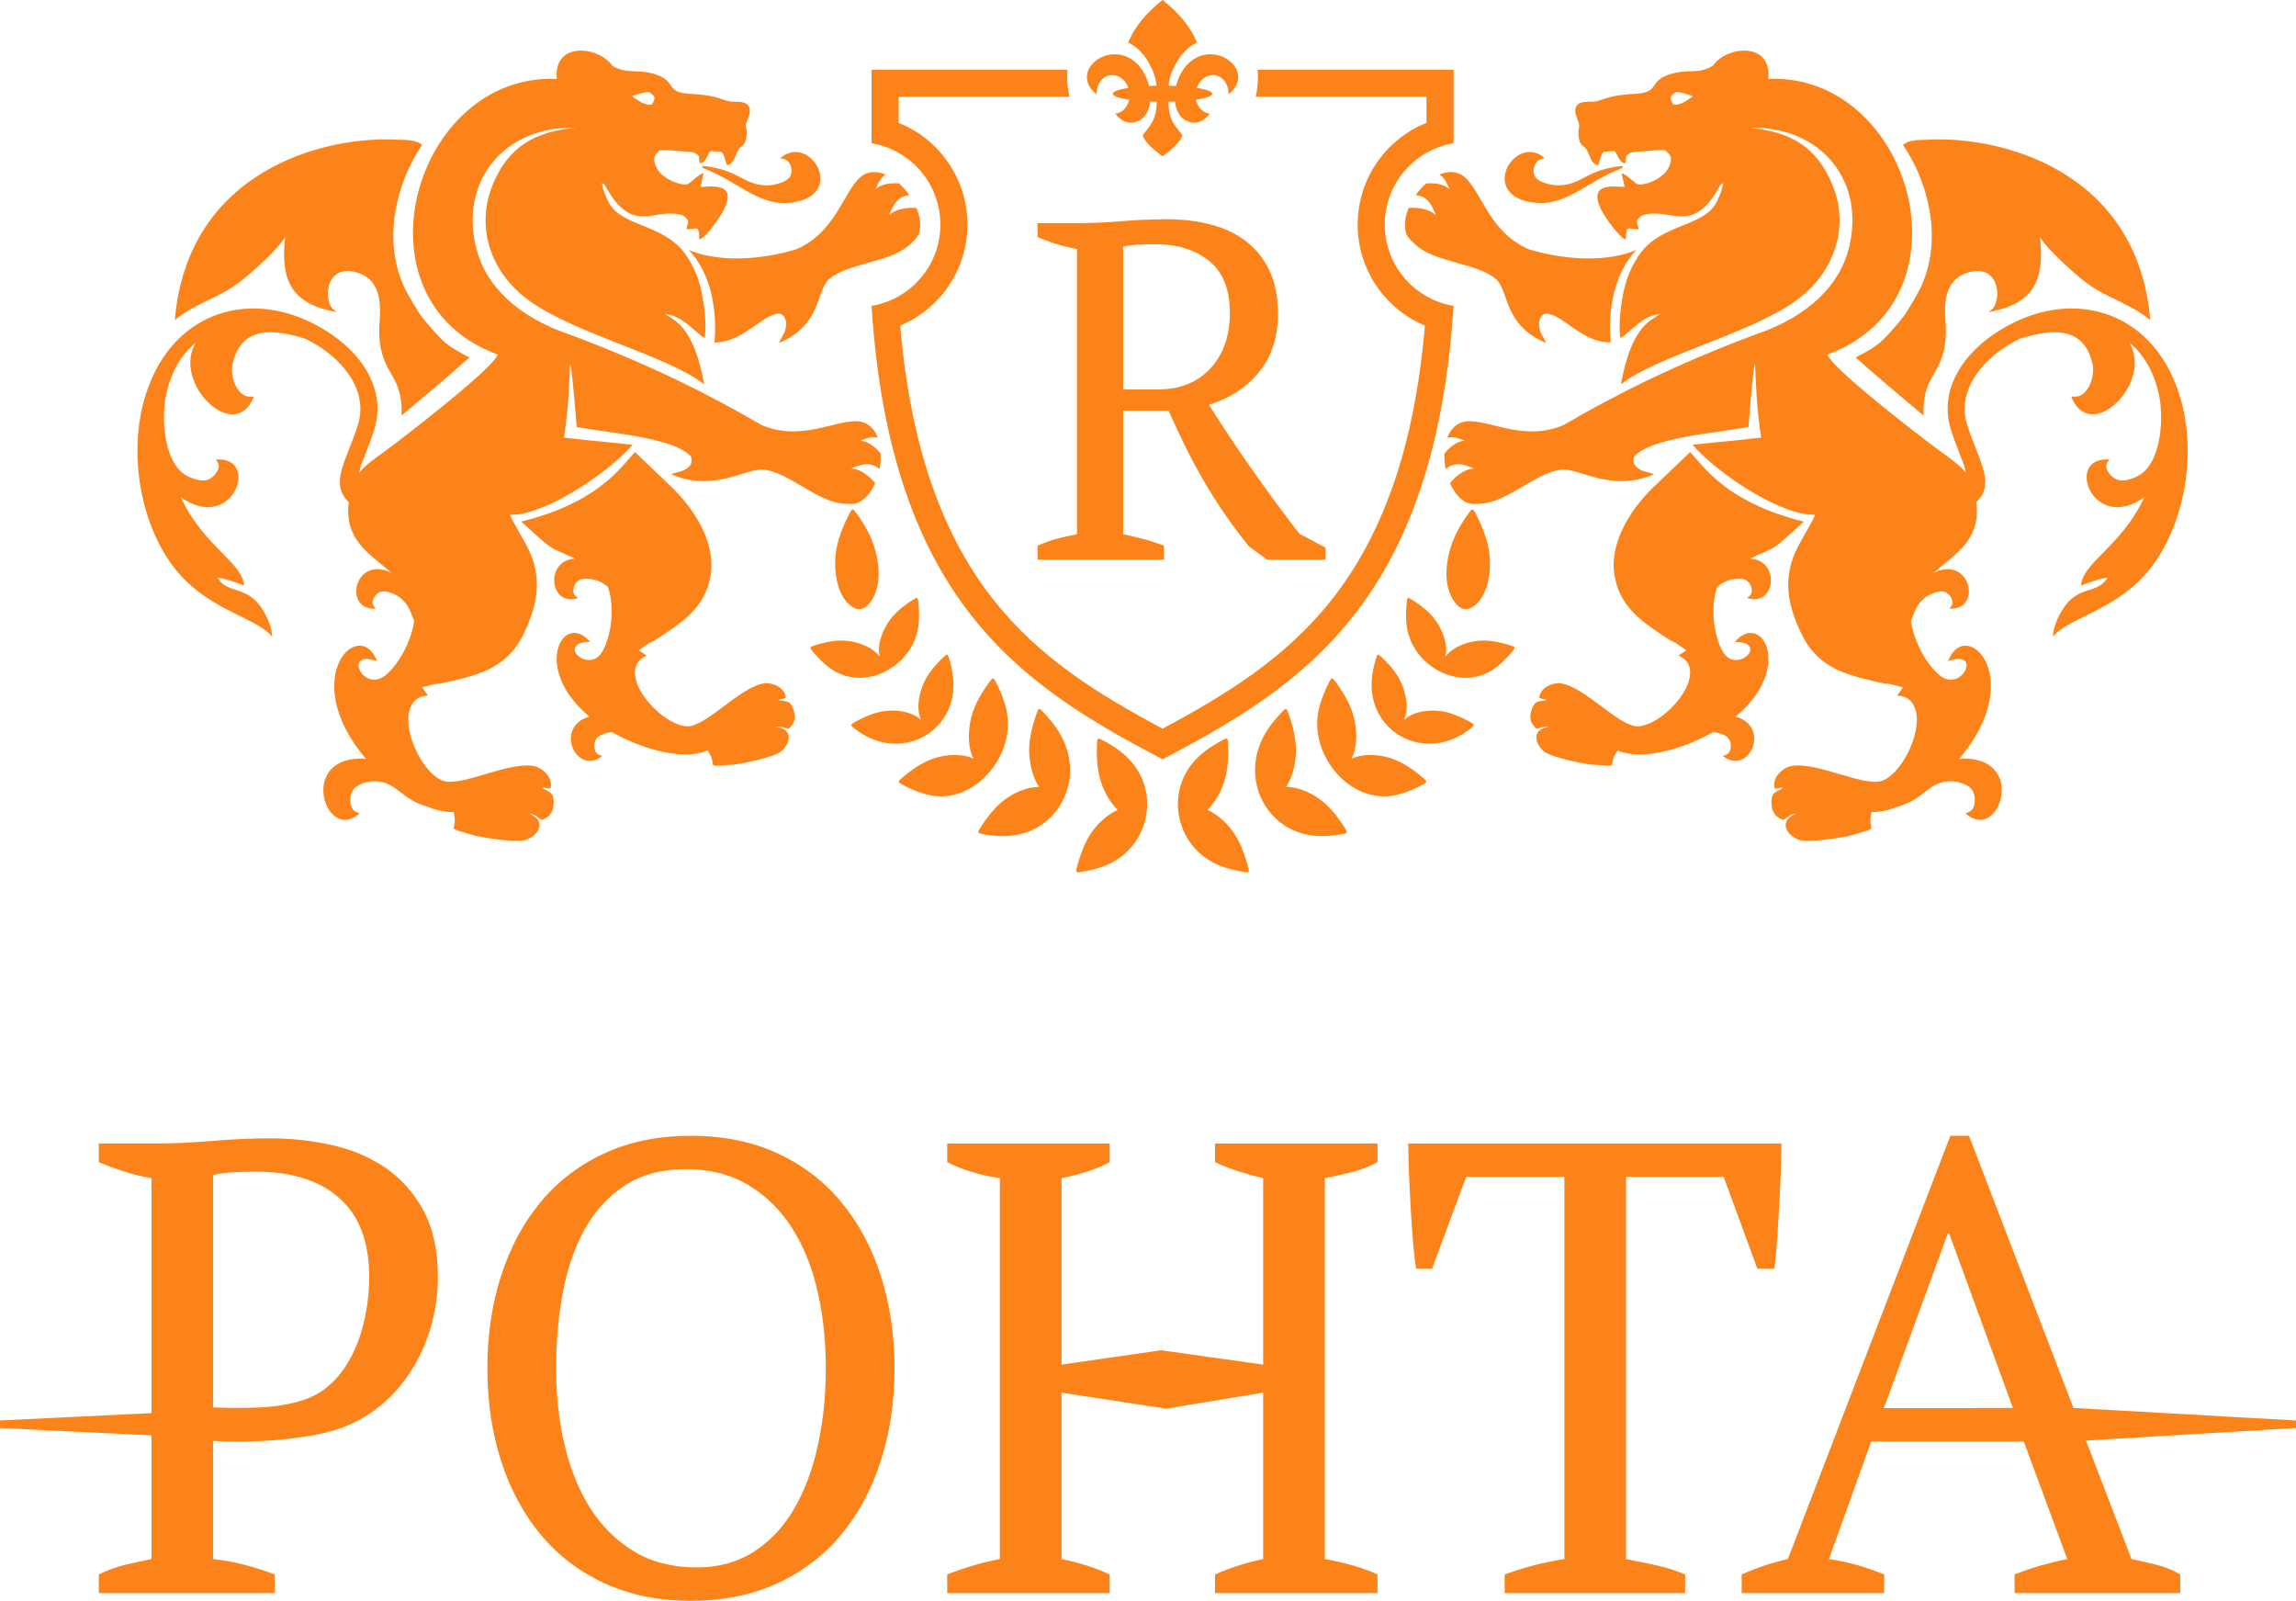 <?xml version="1.0" encoding="UTF-8"?>
<!DOCTYPE svg PUBLIC "-//W3C//DTD SVG 1.1//EN" "http://www.w3.org/Graphics/SVG/1.1/DTD/svg11.dtd">
<!-- Creator: CorelDRAW 2020 (64-Bit) -->
<svg xmlns="http://www.w3.org/2000/svg" xml:space="preserve" width="31.191mm" height="21.744mm" version="1.1" style="shape-rendering:geometricPrecision; text-rendering:geometricPrecision; image-rendering:optimizeQuality; fill-rule:evenodd; clip-rule:evenodd"
viewBox="0 0 3119.14 2174.41"
 xmlns:xlink="http://www.w3.org/1999/xlink"
 xmlns:xodm="http://www.corel.com/coreldraw/odm/2003">
 <defs>
  <style type="text/css">
   <![CDATA[
    .fil0 {fill:#FC8319}
   ]]>
  </style>
 </defs>
 <g id="Слой_x0020_1">
  <path class="fil0" d="M1980.43 822.56c-6.65,-6.07 -13.29,-18.18 -14.99,-34.19 -1.7,-16.01 1.55,-35.92 8.1,-52.89 6.52,-16.98 16.35,-31.01 21.52,-38.17 5.17,-7.15 5.68,-7.44 10.35,1.62 4.65,9.05 13.46,27.43 16.93,46.33 3.48,18.9 1.62,38.3 -2.93,52.3 -4.56,14 -11.82,22.59 -18.77,26.86 -6.94,4.27 -13.57,4.24 -20.21,-1.86zm-1980.43 1106.88l205.78 -10.01 0 -319.12c-13.38,-2.33 -25.89,-5.38 -37.52,-9.16 -11.64,-3.78 -22.97,-8 -34.03,-12.66l0 -25.3 78.52 0c23.27,0 48.58,-1.16 75.91,-3.49 27.34,-2.32 53.51,-3.48 78.52,-3.48 28.5,0 56.43,3.05 83.76,9.16 27.34,6.1 51.62,16.42 72.85,30.96 21.23,14.56 38.4,33.89 51.48,58.03 13.09,24.13 19.63,54.23 19.63,90.3 0,93.55 -54.04,186.2 -148.69,210.29 -40.96,10.43 -102.98,15.52 -156.68,12.19l0 160.54c15.71,1.74 30.54,4.5 44.5,8.28 13.96,3.78 27.05,8 39.26,12.66l0 25.29 -239.06 0 0 -25.29c11.64,-5.83 23.56,-10.18 35.78,-13.09 12.21,-2.92 24.13,-5.53 35.77,-7.85l0 -167.99 -205.78 -10.02 0 -10.24zm2559.73 234.48l-193.69 0 0 -25.29c20.94,-9.31 41.88,-16.3 62.82,-20.94l220.73 -574.96 25.3 0 141.93 369.69 302.32 17.02 0 10.24 -285.32 17.03 61.81 160.98c11.63,2.32 23.12,4.93 34.46,7.85 11.34,2.91 21.96,7.26 31.85,13.09l0 25.29 -225.11 0 0 -25.29c11.64,-4.66 23.56,-8.73 35.78,-12.22 12.21,-3.49 24.13,-6.4 35.77,-8.72l-59.04 -159.66 -207.35 0 -57.29 159.66c24.42,3.48 49.44,10.47 75.03,20.94l0 25.29zm123.23 -251.5l51.61 0 -86.67 -237.04 -1.75 0 -86.86 237.27 123.67 0 0 -0.23zm-393.71 251.51l-245.16 0 0 -25.3c12.79,-4.66 25.73,-8.73 38.83,-12.22 13.08,-3.49 27.19,-6.39 42.31,-8.72l0 -519.11 -133.49 0 -46.24 124.76 -21.81 0c-1.74,-11.63 -3.2,-24.86 -4.36,-39.7 -1.16,-14.83 -2.18,-29.95 -3.05,-45.37 -0.88,-15.4 -1.6,-30.53 -2.18,-45.36 -0.59,-14.83 -0.88,-28.07 -0.88,-39.7l506.9 0c0,11.63 -0.3,24.72 -0.88,39.26 -0.57,14.54 -1.31,29.52 -2.18,44.94 -0.87,15.4 -1.74,30.53 -2.62,45.36 -1.01,14.83 -2.32,28.36 -4.07,40.57l-22.97 0 -45.8 -124.76 -132.62 0 0 519.11c15.12,2.91 29.23,5.81 42.32,8.72 13.09,2.91 25.74,6.98 37.95,12.22l0 25.3zm-781.74 0l-220.73 0 0 -25.3c23.27,-9.31 47.11,-16.29 71.55,-20.94l0 -517.37c-27.34,-4.07 -51.19,-11.34 -71.55,-21.81l0 -25.3 220.73 0 0 25.3c-9.88,5.24 -20.35,9.6 -31.4,13.09 -11.06,3.49 -22.4,6.4 -34.03,8.72l0 253.25 135.34 -19.5 138.61 19.5 0 -253.25c-12.22,-2.91 -23.7,-6.1 -34.46,-9.59 -10.76,-3.49 -21.09,-7.57 -30.97,-12.22l0 -25.3 220.73 0 0 25.3c-10.47,5.82 -21.96,10.33 -34.46,13.52 -12.51,3.2 -24.87,5.97 -37.08,8.29l0 517.37c13.37,2.33 26.17,5.23 38.38,8.72 12.22,3.49 23.27,7.56 33.16,12.22l0 25.3 -220.73 0 0 -25.3c20.93,-9.31 42.75,-16.29 65.43,-20.94l0 -226.04 -131.86 21.76 -142.09 -21.76 0 226.04c11.63,2.33 22.97,5.23 34.03,8.72 11.05,3.49 21.52,7.56 31.4,12.22l0 25.3zm-845.41 -305.36c0,-45.36 6.25,-87.39 18.75,-126.07 12.51,-38.68 30.54,-72.13 54.09,-100.33 23.56,-28.21 52.5,-50.17 86.82,-65.87 34.31,-15.71 73.29,-23.56 116.91,-23.56 43.62,0 82.59,7.85 116.9,23.56 34.32,15.7 63.25,37.66 86.81,65.87 23.55,28.2 41.58,61.65 54.09,100.33 12.51,38.68 18.76,80.71 18.76,126.07 0,45.37 -6.25,87.39 -18.76,126.07 -12.51,38.68 -30.54,72.12 -54.09,100.33 -23.56,28.21 -52.49,50.17 -86.81,65.87 -34.31,15.7 -73.28,23.56 -116.9,23.56 -43.62,0 -82.6,-7.86 -116.91,-23.56 -34.32,-15.7 -63.26,-37.66 -86.82,-65.87 -23.55,-28.21 -41.58,-61.65 -54.09,-100.33 -12.5,-38.68 -18.75,-80.7 -18.75,-126.07zm93.35 0c0,37.23 3.93,72.27 11.77,105.13 7.86,32.86 19.63,61.51 35.34,85.93 15.71,24.44 35.48,43.78 59.33,58.03 23.84,14.25 52.05,21.37 84.62,21.37 29.67,0 55.55,-7.12 77.65,-21.37 22.11,-14.25 40.28,-33.59 54.53,-58.03 14.25,-24.42 25.01,-53.07 32.28,-85.93 7.27,-32.86 10.91,-67.9 10.91,-105.13 0,-37.23 -3.78,-72.27 -11.34,-105.13 -7.57,-32.86 -19.2,-61.51 -34.9,-85.94 -15.71,-24.42 -35.48,-43.77 -59.33,-58.02 -23.84,-14.25 -52.05,-21.37 -84.63,-21.37 -31.99,0 -59.18,7.12 -81.57,21.37 -22.39,14.25 -40.57,33.6 -54.53,58.02 -13.96,24.43 -24.13,53.08 -30.54,85.94 -6.39,32.86 -9.59,67.9 -9.59,105.13zm-406.58 -266.99c-13.95,0 -25.3,0.3 -34.03,0.88 -8.72,0.58 -17.16,1.74 -25.3,3.49l0 315.81c71.74,2.53 97.38,-2.38 120.9,-9.55 67.47,-20.6 91.11,-104.34 91.11,-167.54 0,-47.7 -13.52,-83.47 -40.57,-107.31 -27.05,-23.85 -64.41,-35.78 -112.11,-35.78zm1176.91 -865.99c10.02,2.18 19.6,4.47 28.74,6.86 9.14,2.4 18.07,5.34 26.78,8.82l0 18.94 -171.78 0 0 -18.94c9.58,-4.36 18.72,-7.62 27.43,-9.8 8.71,-2.18 17.42,-4.14 26.13,-5.88l0 -387.31c-11.32,-2.18 -21.34,-4.69 -30.05,-7.52 -8.7,-2.83 -16.54,-5.77 -23.51,-8.81l0 -18.94 57.48 0c17.42,0 36.57,-0.88 57.26,-2.62 20.79,-1.74 40.93,-2.61 60.63,-2.61 21.34,0 41.37,2.39 59.87,7.18 18.51,4.79 34.62,12.41 48.12,22.86 13.5,10.46 24.17,23.74 31.79,39.85 7.62,16.11 11.43,35.48 11.43,58.13 0,31.78 -8.39,58.13 -25.26,79.03 -16.76,20.9 -39.62,35.92 -68.47,45.07 18.72,29.61 38.32,59 58.78,88.17 20.47,29.17 41.8,58.13 64.01,86.87l35.6 18.94 0 16.33 -79.47 0 -24.82 -18.29c-12.19,-15.24 -23.29,-30.15 -33.31,-44.74 -10.01,-14.59 -19.38,-29.39 -28.08,-44.41 -8.71,-15.03 -16.88,-30.27 -24.5,-45.72 -7.62,-15.46 -15.35,-31.9 -23.18,-49.32l-61.62 0 0 167.86zm44.42 -393.85c-10.45,0 -19.05,0.22 -25.8,0.66 -6.75,0.43 -12.96,1.3 -18.62,2.61l0 193.98 47.03 0c30.04,0 53.88,-9.47 71.52,-28.52 17.63,-19.05 26.45,-44.19 26.45,-75.33 0,-32 -9.36,-55.51 -28.08,-70.64 -18.73,-15.14 -42.89,-22.76 -72.5,-22.76zm17.37 -215.31c3.47,0.07 6.86,0.19 10.15,0.34 5.21,-22.05 21.52,-43.08 46.84,-43.08 29.43,0 53.41,31.34 24.37,54.53l0 -0.04c0.61,-14.51 -8.91,-26.27 -21.26,-26.27 -9.71,0 -18.28,7.28 -21.78,17.46 12.92,1.99 20.98,4.82 20.98,7.95 0,3.21 -8.52,6.1 -22.08,8.1 2.08,10.29 9.46,18 18.77,18.94 -7.24,9.49 -15.49,13 -23.1,12.17 -14.79,-1.61 -22.6,-13.68 -24.22,-28.6 -2.96,0.12 -6,0.21 -9.1,0.27 0.14,3.22 0.37,6.33 0.71,9.12 0.96,7.91 2.77,13.3 5.35,18.14 2.57,4.84 5.9,9.14 8.22,12.01 0.73,0.91 1.37,1.68 1.91,2.33 0.5,0.69 1.02,1.37 1.55,2.03 0.44,0.55 0.89,1.1 1.34,1.63 -0.02,0.28 -0.16,0.66 -0.41,1.37 -0.55,1.56 -1.66,4.66 -5.5,9.09 -3.83,4.44 -10.39,10.19 -14.38,13.48 -3.99,3.29 -5.4,4.11 -6.11,4.52l-0.23 0.14 0 0.28 -0.24 -0.14 -0.24 0.14 0.01 -0.28 -0.24 -0.14c-0.71,-0.41 -2.12,-1.23 -6.11,-4.52 -3.98,-3.29 -10.54,-9.04 -14.38,-13.48 -3.83,-4.43 -4.94,-7.53 -5.5,-9.09 -0.25,-0.71 -0.39,-1.09 -0.4,-1.37 0.45,-0.53 0.9,-1.08 1.34,-1.63 0.52,-0.66 1.04,-1.34 1.55,-2.03 0.54,-0.65 1.17,-1.42 1.9,-2.33 2.32,-2.87 5.66,-7.17 8.23,-12.01 2.57,-4.84 4.39,-10.23 5.35,-18.14 0.34,-2.79 0.57,-5.9 0.71,-9.12 -3.1,-0.06 -6.15,-0.14 -9.11,-0.27 -1.62,14.93 -9.42,26.99 -24.22,28.6 -7.6,0.83 -15.86,-2.68 -23.1,-12.17 9.31,-0.94 16.69,-8.65 18.77,-18.94 -13.56,-2 -22.08,-4.89 -22.08,-8.1 0,-3.13 8.07,-5.95 20.99,-7.95 -3.51,-10.18 -12.08,-17.46 -21.79,-17.46 -12.35,0 -21.86,11.76 -21.26,26.27l0 0.04c-29.04,-23.19 -5.06,-54.53 24.37,-54.53 25.32,0 41.64,21.03 46.84,43.08 3.29,-0.15 6.68,-0.27 10.15,-0.34 -0.56,-5.86 -1.54,-10.55 -3.25,-15.48 -1.35,-3.91 -3.16,-7.97 -5.33,-11.94 -2.47,-5.07 -5.4,-9.75 -8.72,-13.94 -5.93,-7.47 -13.09,-13.39 -21.07,-17.24 0.07,-0.22 0.17,-0.48 0.3,-0.79 8.88,-22.37 26.62,-41.48 46.02,-56.88l0.16 -0.11c0.03,-0.04 0.07,-0.05 0.11,-0.04 0.05,-0.01 0.08,0 0.11,0.04l0.16 0.11c19.4,15.4 37.15,34.51 46.03,56.88 0.12,0.31 0.22,0.57 0.29,0.79 -7.98,3.85 -15.14,9.77 -21.06,17.24 -3.33,4.19 -6.26,8.87 -8.73,13.94 -2.17,3.97 -3.97,8.03 -5.33,11.94 -1.71,4.93 -2.69,9.62 -3.25,15.48zm-403.53 -21.74l266.06 0c-0.2,2.95 -0.31,5.92 -0.31,8.91 0,9.58 1.05,18.9 3.02,27.89l-231.97 0 0 35.37c55.42,22.15 93.47,76.35 93.47,138.15 0,61.02 -37.1,114.63 -91.39,137.3 11.36,131.84 43.43,266.96 126.73,372.39 62.49,79.09 142.81,128.63 229.71,175.02 86.88,-46.39 167.21,-95.93 229.7,-175.02 83.3,-105.43 115.37,-240.55 126.72,-372.39 -54.28,-22.67 -91.38,-76.28 -91.38,-137.3 0,-61.8 38.05,-116 93.47,-138.15l0 -35.37 -231.98 0c1.97,-8.99 3.02,-18.31 3.02,-27.89 0,-2.99 -0.11,-5.96 -0.31,-8.91l266.07 0 0 99.88c-53.04,8.82 -93.47,54.9 -93.47,110.44 0,55.54 40.43,101.62 93.47,110.44l0 0.56c-26.12,402.66 -206.78,516.26 -395.2,615.29l-0.23 0c-188.43,-99.03 -369.09,-212.63 -395.2,-615.29l0 -0.56c53.04,-8.82 93.47,-54.9 93.47,-110.44 0,-55.54 -40.43,-101.62 -93.47,-110.44l0 -99.88zm934.11 157.05c-9.7,0.28 -23.76,-3.27 -30.17,-8.72 -6.39,-5.44 -5.19,-15.38 -2.1,-20.8 3.09,-5.42 8.04,-6.32 10.52,-6.77 2.48,-0.45 2.5,-0.48 0.2,-2.27 -39.97,-31.01 -89.84,54.69 -9.97,62.32 41.82,3.99 71.1,-29.85 115.69,-46.67 3.24,-1.22 3.16,-3.76 -0.35,-3.34 -48.43,5.77 -52.49,25.29 -83.82,26.25zm209.16 742.61c6.88,0.76 14.34,3.03 18.65,6.35 6.05,4.65 6.24,13.73 4.31,18.8 -1.93,5.07 -5.99,6.13 -8.01,6.65 -2.03,0.52 -2.05,0.55 0.11,2.07 34.31,24.17 63.6,-41.42 15.54,-54.84 79.61,-66.04 35.37,-144.14 -0.99,-101.53 47.48,0.33 2.18,45.26 -16.53,13.09 -11.77,-20.27 -17.51,-59.27 -7.6,-87.6 2.96,-2.74 6.53,-5.25 11.35,-7.49 7.02,-3.27 18.82,-4.94 25.73,-2.74 6.91,2.21 10.03,10.26 9.95,15.42 -0.09,5.16 -3.38,7.41 -5.02,8.53 -1.64,1.13 -1.64,1.16 0.77,1.82 36.91,10.06 42.98,-52.08 1.8,-54.16 37.33,-17.2 27.1,-8.01 73.11,-50.2 -102.33,-25.6 -132.75,-70.64 -154.4,-94.45 -0.73,0.37 -41.09,39.47 -44.67,42.72 -33.56,30.44 -63.49,76.59 -58.74,119.56 5.35,48.35 39.79,69.6 75.55,92.74 4.02,2.6 6.1,2.65 10.53,5.71 3.62,2.5 7.93,5.36 12.08,8.48l-10.53 7.19c5.43,2.55 10.78,6.23 13.39,11.85 13.91,29.89 -36.35,82.39 -67.85,84.23 -25.75,1.53 -71.43,-53 -105.2,-58.3 -10.28,-1.62 -28.05,4.87 -29.59,19.47 3.11,2.02 5.03,0.99 10.77,3.01 -10.13,3.08 -16.66,-1.51 -21.52,14.66 -2.94,9.79 -1.19,17.26 7.17,24.43 6.6,-1.2 10.19,-4.11 17.72,-2.05 -21.67,0.54 -22.72,18.65 -8.75,31.99 9.4,9.02 56.8,18.22 67.03,18.87 41.59,2.71 17.77,4.06 34.01,-19.19 30.44,13.18 83.38,0.28 125.16,-22.47l4.67 -2.62zm318.75 66.91c9.36,-0.96 23.49,2.48 30.46,8.68 6.98,6.21 7.2,18.32 4.97,25.08 -2.22,6.75 -6.91,8.14 -9.24,8.85 -2.34,0.7 -2.35,0.73 0.12,2.76 43.1,35.09 79.37,-71.81 0.89,-76.11 -4.12,-0.23 -8.07,0 -11.88,0.62 94.72,-112.28 7.8,-194.75 -14.87,-133 47.15,-17.08 18.73,44.06 -11.6,19.02 -17.12,-14.13 -34.94,-44.94 -38.87,-74 5.34,-11.86 6.67,-21.05 18.37,-30.74 5.97,-4.94 16.95,-9.54 24.2,-9.15 7.24,0.37 12.3,7.38 13.53,12.39 1.22,5.01 -1.39,8.03 -2.69,9.53 -1.31,1.51 -1.31,1.53 1.2,1.56 41.73,0.42 26.2,-73.02 -23.76,-48.7 30.36,-26.24 63.92,-44.82 58.1,-94.91l-0.12 -1.01c3.25,-3.15 5.77,-6.35 7.64,-9.64 9.77,-17.16 2.1,-36.71 -8.66,-64.16 -3.7,-9.42 -7.84,-19.96 -11.52,-31.72 -12.19,-38.96 10.98,-76.96 47.78,-102.59 7.41,-5.16 15.37,-9.8 23.7,-13.87 45.66,-14.44 87.73,-16.41 98.97,34.44 2.78,12.57 -2.14,28.5 -8.99,36.61 -6.86,8.11 -13.5,7.72 -16.83,7.51 -3.32,-0.2 -3.36,-0.16 -1.51,3.83 27.21,58.29 109.11,-22.76 77.53,-76.95 18.41,15.03 32.71,37.76 39.83,69.78 6.75,30.42 3.87,85.37 -21.73,106.7 -7.04,5.86 -20.5,11.16 -29.86,10.54 -9.36,-0.59 -16.77,-9.12 -18.99,-15.24 -2.24,-6.06 0.72,-9.62 2.2,-11.45 1.46,-1.75 1.42,-1.82 -1.75,-1.88 -55.84,-1.44 -21.39,95.23 44.7,55.1 2.13,-1.29 4.11,-2.68 5.94,-4.14 -16.66,35.81 -38.99,58.26 -56.79,76.33 -15.79,16.05 -28.03,28.63 -29.6,44.05 10.8,-4.11 24.85,-9.37 36.27,-10.79 -13.64,23.67 -40.7,8.7 -62.17,44.92 -4.59,7.72 -8.41,16.1 -10.95,25.63l-1.26 9.96c17.76,-23.11 71.36,-32.84 115.47,-74.31 3.76,-3.54 7.39,-7.3 10.87,-11.28 51.27,-58.48 71.49,-161.83 45.49,-243.69 -38.48,-121.23 -157.07,-148.02 -253.7,-80.74 -44.62,31.05 -72.31,78.38 -56.65,128.39 3.94,12.58 8.23,23.51 12.06,33.25 3.85,9.81 7.11,18.18 8.52,25.6 -7.8,-9.91 -19.23,-17.91 -36.07,-30.19 -3.23,-2.36 -8.49,-6.3 -15.16,-11.37 9.35,30.36 25.43,53.14 25.43,53.14 0,0 -16.08,-22.78 -25.43,-53.14 -40.26,-30.63 -131.9,-102.75 -137.16,-119.2 202.71,-73.9 113.66,-383.21 -80.29,-374.34 1.45,-13.72 -1.97,-23.34 -8.11,-29.53 -16.62,-16.79 -53.2,-8.5 -67.21,11.51 -20.37,12.88 -34.73,3.04 -61.18,12.66 -26.26,9.57 -10.75,23.72 -44.26,25.54 -46.91,2.58 -42.34,11.1 -61.67,10.71 -27.36,-0.56 -19.74,16.59 -15.27,28.22 2.39,6.17 -0.42,6.74 -0.2,14.04 0.55,19.25 6.69,15.31 11.46,23.43 4.73,8.04 5.26,18.74 15.27,20.65 2.15,-4.09 3.47,-16.05 8.19,-18.34l14.22 -1.01c4.69,5.19 6.38,16.85 14.8,16.46l1.03 -9.54c1.25,-1.16 2.55,-2.63 3.89,-3.54 4.08,-2.76 15.62,-2.7 20.98,-3.09 10.84,-0.75 18.95,-2.27 28.59,-1.1 2.59,4.41 11.33,6.3 4.9,21.67 -7.71,18.46 -37.5,27.47 -43.79,23.83 -6.17,-3.58 -13.48,-12.72 -20.95,-14.56l4.09 18.42c-10.33,0.98 -51.55,-8.41 -31.54,31.46 5.26,10.48 24.25,37.27 33.08,40.33 1.24,-21.09 1.67,-14.03 17.79,-14.04 -3.33,-12.49 -4.54,-11.63 4.29,-18.65 37.23,-12.62 65.49,26.16 101.19,-32.37 4.32,-7.1 5.21,-10.35 9.08,-11.9 -0.71,8.52 -6.52,22.31 -10.52,28.88 -19.07,31.39 -76.92,27.31 -104.92,70.93 -6.09,9.48 -10.61,17.89 -15.12,30.88 -6.75,19.45 -12.28,56 -9.08,79.9 9.76,-3.77 30.03,-31.45 53.64,-32.31 -16.65,10.57 -39.14,20.77 -52.88,95.37 49.46,-38.97 172,-67.43 236.24,-112.62 54.79,-38.54 74.78,-102.08 50.77,-159.38 -21.65,-51.71 -57.22,-71.35 -112.2,-76.58 96.48,-2.82 158.95,72.43 134.43,165.41 -12.45,47.28 -52.93,90.95 -128.07,115.98 -109.5,41.27 -186.86,80.43 -259.26,122.45 -53.85,22.98 -100.7,-7.85 -131.44,-5.08 -13.12,1.19 -21.74,10.11 -26.32,22.46 6.64,-2.08 13.84,-0.3 23.85,3.82 -13.88,0.8 -24.84,13.78 -27.79,17.59 -0.23,6.87 0.34,14 1.69,20.97 11.3,-9.38 21.6,-7.98 38.65,-0.83 -15.57,0.82 -28.16,14.3 -32.76,19.91 4.84,10.99 11.9,20.26 20.92,25.57 6.28,3.68 16.15,2.74 24.08,2.04 34.1,-3.25 73.21,-42.33 106.4,-46 23.86,-2.6 67.27,31.53 125.65,6.35 -6.32,-3.07 -13.82,-2.95 -20.42,-7.41 -5.54,-3.76 -8.45,-7.2 -6.84,-15.93 21.23,-27.14 118.35,-33.2 155.64,-41.01 0.27,-0.05 5.95,-79.03 9.02,-86.17 1.15,27.91 2.04,60.99 8.34,100.73 -27.88,3.4 -69.48,6.91 -93.31,9.73 37.64,42.86 124.55,97.56 166.65,94.95 -0.8,3.91 -19.33,35.52 -23.19,42.93 -22.11,42.46 -14.48,80.82 5.98,121.68 23.01,45.95 64.94,54.38 108.85,64.21 4.95,1.11 7.03,0.4 12.55,1.8 4.5,1.16 9.81,2.41 15.08,3.98l-7.82 10.99c6.32,0.52 12.98,2.23 17.63,6.83 24.73,24.54 -5.84,94.99 -36.37,108.36 -24.96,10.94 -90.23,-26.36 -125.65,-19.24 -10.76,2.17 -26,15.1 -22.17,30.14 3.81,0.87 5.34,-0.85 11.77,-0.96 -8.91,6.77 -17.07,4.62 -15.96,22.42 0.68,10.77 5.16,17.54 16.05,21.59 6.11,-3.61 8.6,-7.8 16.82,-8.53 -21.27,8.47 -15.69,26.8 3.06,34.92 12.62,5.48 62.97,-2.78 73.35,-5.87 42.21,-12.57 19.09,-2.5 26.65,-31.49 10.36,0.56 21.82,-1.86 33.7,-6.52 38.65,-10.82 41.38,-32.16 69.82,-35.06zm-374.46 -932.07c1.09,-0.94 2.11,-1.36 3.01,-2.28 0.9,-0.89 1.67,-2.3 5.92,-1.78 4.27,0.54 12.02,2.99 15.89,4.22 3.87,1.22 3.87,1.22 1.06,3.18 -2.83,1.97 -8.49,5.9 -13.02,7.81 -4.52,1.92 -7.92,1.83 -9.62,1.78 -1.69,-0.04 -1.69,-0.04 -2.51,-1.55 -0.83,-1.49 -2.47,-4.5 -2.73,-6.74 -0.23,-2.23 0.92,-3.7 2,-4.64zm-48.68 210.39c-36.04,15.34 -90.87,15.43 -145.58,-0.82 -53.91,-22.83 -64.23,-77.95 -87.56,-98.16 -9.97,-8.62 -22.35,-8.64 -34.44,-3.36 6.11,3.35 9.83,9.76 13.81,19.82 -10.2,-9.43 -27.12,-8.32 -31.94,-7.79 -5.11,4.58 -9.84,9.95 -13.93,15.76 14.59,1.62 20.71,10.02 27.41,27.24 -11.4,-10.64 -29.86,-10.33 -37.07,-9.76 -4.56,11.12 -6.34,22.62 -3.89,32.81 1.7,7.08 9.23,13.53 15.24,18.75 26,22.29 81.29,23.34 106.96,44.69 18.44,15.37 9.67,62.47 68.32,87.03 -2.18,-6.68 -7.48,-12.01 -8.85,-19.85 -1.13,-6.6 -1.29,-14.53 6.12,-19.43 21.21,-4.97 50.39,39.53 90.56,38.53 -3.93,-43.36 4.39,-93.43 34.84,-125.46zm387.81 222.84c-21.14,-17.98 -61.14,-51.1 -89.73,-76.8 3.1,-2.32 24.13,-11.32 36.49,-23.54 14.53,-14.37 29.13,-32.42 31.86,-37.01 5.05,-8.49 15.71,-24.99 21.2,-37.33 28.29,-63.47 9.7,-139.56 -25.25,-190.84 5.28,-5.23 16.48,-7.15 29.79,-6.92 100.95,-7.02 288.95,40.83 306.07,244.65 -31.95,-25.38 -61.94,-30.06 -91.97,-54.5 -28.65,-23.32 -56.26,-51.8 -57.87,-59.03 4.62,44.11 0.24,79.52 -44.34,96.07 -11.27,4.19 -30.48,8.4 -24.32,5.49 17.48,-8.23 16.65,-64.4 -27.11,-53.07 -32.99,8.53 -34.52,40.11 -32.65,65.16 5.53,74.24 -30.93,67.01 -29.8,125.9l0.07 3.64c-0.82,-0.49 -1.63,-1.09 -2.44,-1.87zm-1570.2 -310.68c9.71,0.28 23.77,-3.27 30.17,-8.72 6.4,-5.44 5.19,-15.38 2.1,-20.8 -3.08,-5.42 -8.04,-6.32 -10.52,-6.77 -2.47,-0.45 -2.5,-0.48 -0.2,-2.27 39.98,-31.01 89.84,54.69 9.97,62.32 -41.82,3.99 -71.1,-29.85 -115.68,-46.67 -3.25,-1.22 -3.17,-3.76 0.35,-3.34 48.42,5.77 52.48,25.29 83.81,26.25zm-209.15 742.61c-6.88,0.76 -14.34,3.03 -18.66,6.35 -6.05,4.65 -6.24,13.73 -4.31,18.8 1.94,5.07 5.99,6.13 8.02,6.65 2.02,0.52 2.04,0.55 -0.12,2.07 -34.31,24.17 -63.6,-41.42 -15.53,-54.84 -79.6,-66.04 -35.37,-144.14 0.98,-101.53 -47.47,0.33 -2.18,45.26 16.54,13.09 11.77,-20.27 17.5,-59.27 7.59,-87.6 -2.96,-2.74 -6.53,-5.25 -11.35,-7.49 -7.02,-3.27 -18.81,-4.94 -25.72,-2.74 -6.92,2.21 -10.04,10.26 -9.96,15.42 0.09,5.16 3.38,7.41 5.02,8.53 1.64,1.13 1.65,1.16 -0.77,1.82 -36.89,10.06 -42.98,-52.07 -1.8,-54.16 -37.33,-17.2 -27.1,-8.01 -73.11,-50.2 102.33,-25.6 132.75,-70.64 154.4,-94.45 0.74,0.37 41.09,39.47 44.68,42.72 33.55,30.44 63.48,76.59 58.74,119.56 -5.35,48.35 -39.79,69.6 -75.55,92.74 -4.02,2.6 -6.11,2.65 -10.54,5.71 -3.61,2.5 -7.92,5.36 -12.07,8.48l10.52 7.19c-5.42,2.55 -10.78,6.23 -13.39,11.85 -13.9,29.89 36.36,82.39 67.85,84.23 25.75,1.53 71.43,-53 105.21,-58.3 10.28,-1.62 28.05,4.87 29.58,19.47 -3.1,2.02 -5.02,0.99 -10.76,3.01 10.12,3.08 16.66,-1.51 21.52,14.66 2.93,9.79 1.18,17.26 -7.17,24.43 -6.61,-1.2 -10.19,-4.11 -17.73,-2.05 21.68,0.54 22.73,18.65 8.75,31.99 -9.4,9.02 -56.8,18.22 -67.03,18.87 -41.59,2.71 -17.77,4.06 -34.01,-19.19 -30.44,13.18 -83.37,0.28 -125.15,-22.47l-4.67 -2.62zm-318.76 66.91c-9.36,-0.96 -23.48,2.48 -30.45,8.68 -6.98,6.21 -7.2,18.32 -4.98,25.08 2.23,6.75 6.91,8.14 9.24,8.85 2.34,0.7 2.36,0.73 -0.12,2.76 -43.1,35.09 -79.36,-71.81 -0.89,-76.11 4.13,-0.23 8.08,0.01 11.89,0.63 -94.73,-112.28 -7.8,-194.76 14.87,-133.01 -47.16,-17.08 -18.73,44.06 11.6,19.02 17.12,-14.13 34.94,-44.94 38.87,-74 -5.34,-11.86 -6.68,-21.05 -18.38,-30.74 -5.97,-4.94 -16.95,-9.54 -24.2,-9.15 -7.24,0.37 -12.3,7.38 -13.52,12.39 -1.22,5.01 1.39,8.03 2.69,9.53 1.3,1.51 1.3,1.53 -1.21,1.56 -41.74,0.42 -26.2,-73.04 23.78,-48.69 -30.37,-26.25 -63.95,-44.82 -58.12,-94.92l0.12 -1.01c-3.25,-3.15 -5.77,-6.35 -7.64,-9.64 -9.77,-17.16 -2.1,-36.71 8.67,-64.16 3.7,-9.42 7.83,-19.96 11.51,-31.72 12.2,-38.96 -10.97,-76.96 -47.78,-102.59 -7.4,-5.16 -15.37,-9.8 -23.7,-13.87 -45.66,-14.44 -87.73,-16.41 -98.96,34.44 -2.79,12.57 2.13,28.5 8.98,36.61 6.86,8.11 13.51,7.72 16.83,7.51 3.32,-0.2 3.37,-0.16 1.51,3.83 -27.21,58.29 -109.11,-22.76 -77.53,-76.95 -18.41,15.03 -32.7,37.76 -39.82,69.78 -6.76,30.42 -3.88,85.37 21.73,106.7 7.04,5.86 20.5,11.16 29.85,10.54 9.36,-0.59 16.78,-9.12 18.99,-15.24 2.24,-6.06 -0.71,-9.62 -2.2,-11.45 -1.45,-1.75 -1.42,-1.82 1.76,-1.88 55.84,-1.44 21.38,95.23 -44.7,55.1 -2.13,-1.29 -4.11,-2.68 -5.94,-4.14 16.66,35.81 38.98,58.26 56.78,76.33 15.8,16.05 28.04,28.63 29.6,44.05 -10.79,-4.11 -24.85,-9.37 -36.27,-10.79 13.65,23.67 40.7,8.7 62.18,44.92 4.59,7.72 8.4,16.1 10.95,25.63l1.25 9.96c-17.76,-23.11 -71.36,-32.84 -115.47,-74.31 -3.76,-3.54 -7.38,-7.3 -10.87,-11.28 -51.27,-58.48 -71.49,-161.83 -45.49,-243.69 38.48,-121.23 157.07,-148.02 253.71,-80.74 44.61,31.05 72.3,78.38 56.64,128.39 -3.93,12.58 -8.23,23.51 -12.06,33.25 -3.85,9.82 -7.13,18.19 -8.53,25.62 7.8,-9.92 19.24,-17.92 36.08,-30.21 3.23,-2.36 8.49,-6.3 15.17,-11.37 -9.36,30.36 -25.43,53.14 -25.43,53.14 0,0 16.07,-22.78 25.43,-53.14 40.26,-30.63 131.89,-102.75 137.15,-119.2 -202.7,-73.9 -113.65,-383.21 80.3,-374.34 -1.45,-13.72 1.97,-23.34 8.1,-29.53 16.62,-16.79 53.2,-8.5 67.21,11.51 20.38,12.88 34.73,3.04 61.18,12.66 26.27,9.57 10.76,23.72 44.26,25.54 46.91,2.58 42.34,11.1 61.67,10.71 27.36,-0.56 19.75,16.59 15.27,28.22 -2.38,6.17 0.42,6.74 0.2,14.04 -0.55,19.25 -6.69,15.31 -11.45,23.43 -4.73,8.04 -5.26,18.74 -15.28,20.65 -2.15,-4.09 -3.46,-16.05 -8.18,-18.34l-14.23 -1.01c-4.69,5.19 -6.38,16.85 -14.8,16.46l-1.03 -9.54c-1.24,-1.16 -2.54,-2.63 -3.89,-3.54 -4.08,-2.76 -15.62,-2.7 -20.98,-3.09 -10.83,-0.75 -18.95,-2.27 -28.59,-1.1 -2.59,4.41 -11.33,6.3 -4.9,21.67 7.71,18.46 37.51,27.47 43.8,23.83 6.16,-3.58 13.47,-12.72 20.94,-14.56l-4.09 18.42c10.34,0.98 51.56,-8.41 31.55,31.46 -5.26,10.48 -24.26,37.27 -33.09,40.33 -1.23,-21.09 -1.66,-14.03 -17.78,-14.04 3.32,-12.49 4.53,-11.63 -4.3,-18.65 -37.23,-12.62 -65.49,26.16 -101.18,-32.37 -4.32,-7.1 -5.22,-10.35 -9.08,-11.9 0.7,8.52 6.51,22.31 10.52,28.88 19.07,31.39 76.91,27.31 104.91,70.93 6.1,9.48 10.62,17.89 15.13,30.88 6.75,19.45 12.27,56 9.08,79.9 -9.76,-3.77 -30.04,-31.45 -53.65,-32.31 16.66,10.57 39.15,20.77 52.89,95.37 -49.47,-38.97 -172.01,-67.43 -236.24,-112.62 -54.8,-38.54 -74.78,-102.08 -50.78,-159.38 21.66,-51.71 57.22,-71.35 112.2,-76.58 -96.48,-2.82 -158.95,72.43 -134.42,165.41 12.45,47.28 52.92,90.95 128.06,115.98 109.5,41.27 186.87,80.43 259.27,122.45 53.85,22.98 100.7,-7.85 131.44,-5.08 13.11,1.19 21.73,10.11 26.32,22.46 -6.65,-2.08 -13.85,-0.3 -23.85,3.82 13.88,0.8 24.83,13.78 27.78,17.59 0.24,6.87 -0.34,14 -1.69,20.97 -11.3,-9.38 -21.59,-7.98 -38.65,-0.83 15.58,0.82 28.16,14.3 32.76,19.91 -4.84,10.99 -11.9,20.26 -20.92,25.57 -6.28,3.68 -16.15,2.74 -24.08,2.04 -34.1,-3.25 -73.21,-42.33 -106.4,-46 -23.86,-2.6 -67.26,31.53 -125.65,6.35 6.32,-3.07 13.83,-2.95 20.42,-7.41 5.54,-3.76 8.46,-7.2 6.84,-15.93 -21.22,-27.14 -118.35,-33.2 -155.63,-41.01 -0.28,-0.05 -5.95,-79.03 -9.03,-86.17 -1.14,27.91 -2.03,60.99 -8.34,100.73 27.88,3.4 69.48,6.91 93.31,9.73 -37.64,42.86 -124.55,97.56 -166.64,94.95 0.79,3.91 19.32,35.52 23.18,42.93 22.11,42.46 14.49,80.82 -5.97,121.68 -23.01,45.95 -64.94,54.38 -108.86,64.21 -4.94,1.11 -7.03,0.4 -12.54,1.8 -4.5,1.16 -9.82,2.41 -15.09,3.98l7.82 10.99c-6.32,0.52 -12.98,2.23 -17.62,6.83 -24.73,24.54 5.83,94.99 36.36,108.36 24.97,10.94 90.24,-26.36 125.65,-19.24 10.76,2.17 26,15.1 22.17,30.14 -3.81,0.87 -5.33,-0.85 -11.76,-0.96 8.9,6.77 17.06,4.62 15.95,22.42 -0.68,10.77 -5.15,17.54 -16.05,21.59 -6.11,-3.61 -8.59,-7.8 -16.82,-8.53 21.28,8.47 15.7,26.8 -3.06,34.92 -12.62,5.48 -62.97,-2.78 -73.34,-5.87 -42.22,-12.57 -19.1,-2.5 -26.65,-31.49 -10.36,0.56 -21.84,-1.86 -33.71,-6.52 -38.65,-10.82 -41.37,-32.16 -69.82,-35.06zm374.46 -932.07c-1.09,-0.94 -2.11,-1.36 -3.01,-2.28 -0.9,-0.89 -1.66,-2.3 -5.92,-1.78 -4.27,0.54 -12.01,2.99 -15.89,4.22 -3.87,1.22 -3.87,1.22 -1.05,3.18 2.82,1.97 8.49,5.9 13.01,7.81 4.52,1.92 7.92,1.83 9.63,1.78 1.69,-0.04 1.69,-0.04 2.51,-1.55 0.83,-1.49 2.47,-4.5 2.72,-6.74 0.24,-2.23 -0.92,-3.7 -2,-4.64zm48.68 210.39c36.05,15.34 90.88,15.43 145.59,-0.82 53.91,-22.83 64.23,-77.95 87.56,-98.16 9.96,-8.62 22.35,-8.64 34.43,-3.36 -6.11,3.35 -9.82,9.76 -13.8,19.82 10.2,-9.43 27.11,-8.32 31.94,-7.79 5.1,4.58 9.84,9.95 13.93,15.76 -14.6,1.62 -20.72,10.02 -27.41,27.24 11.39,-10.64 29.85,-10.33 37.07,-9.76 4.55,11.12 6.33,22.62 3.89,32.81 -1.7,7.08 -9.23,13.53 -15.24,18.75 -26.01,22.29 -81.29,23.34 -106.97,44.69 -18.44,15.37 -9.66,62.47 -68.31,87.03 2.18,-6.68 7.47,-12.01 8.84,-19.85 1.14,-6.6 1.29,-14.53 -6.11,-19.43 -21.22,-4.97 -50.39,39.53 -90.57,38.53 3.93,-43.36 -4.38,-93.43 -34.84,-125.46zm-387.81 222.84c21.14,-17.98 61.15,-51.1 89.74,-76.8 -3.1,-2.32 -24.13,-11.32 -36.5,-23.54 -14.52,-14.37 -29.13,-32.42 -31.86,-37.01 -5.05,-8.49 -15.71,-24.99 -21.19,-37.33 -28.3,-63.47 -9.71,-139.56 25.24,-190.84 -5.28,-5.23 -16.48,-7.15 -29.79,-6.92 -100.94,-7.02 -288.95,40.83 -306.07,244.65 31.95,-25.38 61.94,-30.06 91.97,-54.5 28.66,-23.32 56.27,-51.8 57.87,-59.03 -4.61,44.11 -0.23,79.52 44.35,96.07 11.27,4.19 30.47,8.4 24.31,5.49 -17.47,-8.23 -16.64,-64.4 27.11,-53.07 33,8.53 34.52,40.11 32.66,65.16 -5.53,74.24 30.92,67.01 29.79,125.9l-0.07 3.64c0.82,-0.49 1.63,-1.09 2.44,-1.87zm581.28 346.29c-11.65,-8.11 -20.61,-18.45 -25.14,-23.85 -4.54,-5.41 -4.67,-5.88 2.81,-8.26 7.48,-2.39 22.56,-6.7 37.2,-6.53 14.66,0.16 28.85,4.8 38.6,10.82 5.49,3.37 9.56,7.19 12.45,11.02 -1.3,-5.1 -1.59,-11.53 -0.08,-19.12 2.18,-10.92 8.08,-24.22 17.25,-35.02 9.16,-10.79 21.6,-19.07 27.92,-23.02 6.34,-3.95 6.56,-3.56 7.29,3.18 0.72,6.74 1.95,19.82 -0.04,33.46 -7.9,54.25 -72.95,88.84 -118.26,57.32zm31.3 80.52c-5.42,-4.38 -5.64,-4.82 1.28,-8.68 6.9,-3.86 20.95,-11.16 35.34,-13.96 14.42,-2.82 29.19,-1.15 39.83,2.77 6,2.21 10.68,5.13 14.21,8.3 -2.2,-4.74 -3.65,-11 -3.53,-18.77 0.19,-11.14 3.6,-25.41 10.66,-37.86 7.07,-12.46 17.78,-23.12 23.28,-28.28 5.5,-5.16 5.79,-4.82 7.72,1.65 1.92,6.47 5.48,19.06 5.97,32.85 2.46,69.28 -74.82,110.23 -134.76,61.98zm17.73 -166.67c6.65,-6.07 13.29,-18.18 15,-34.19 1.69,-16.01 -1.56,-35.92 -8.11,-52.89 -6.52,-16.98 -16.35,-31.01 -21.51,-38.17 -5.18,-7.15 -5.69,-7.44 -10.35,1.62 -4.66,9.05 -13.47,27.43 -16.94,46.33 -3.48,18.9 -1.62,38.3 2.93,52.3 4.56,14 11.82,22.59 18.77,26.86 6.94,4.27 13.57,4.24 20.21,-1.86zm328.3 351.07c-14.6,6.78 -29.57,9.43 -37.33,10.68 -7.74,1.24 -8.24,1.08 -5.81,-7.97 2.42,-9.06 7.79,-27.02 16.95,-41.76 9.18,-14.73 22.19,-26.24 33.69,-32.38 1.46,-0.78 2.89,-1.48 4.29,-2.09l-1.89 -1.92c-9.11,-9.59 -18.08,-24.77 -22.44,-41.77 -4.39,-16.99 -4.18,-35.81 -3.81,-45.21 0.36,-9.4 0.89,-9.39 7.9,-5.69 6.98,3.72 20.45,11.11 32.31,22.31 46.82,44.12 32.41,119.67 -23.86,145.8zm-132.46 -38.53c-15.88,1.69 -30.9,-0.68 -38.62,-2.02 -7.74,-1.33 -8.17,-1.66 -3.18,-9.47 4.98,-7.83 15.37,-23.15 28.46,-34.17 13.07,-11.01 28.83,-17.72 41.57,-19.81 3.28,-0.54 6.36,-0.78 9.23,-0.76 -1.52,-2.27 -2.99,-4.8 -4.35,-7.62 -5.84,-12.08 -9.86,-29.43 -9,-47.01 0.86,-17.59 6.61,-35.41 9.75,-44.23 3.12,-8.81 3.61,-8.63 9.18,-2.83 5.54,5.8 16.15,17.22 24.14,31.74 32.79,59.68 -2.87,129.34 -67.18,136.18zm-111.38 -55.07c-15.64,-3.33 -29.32,-10.27 -36.31,-13.95 -7.02,-3.69 -7.34,-4.13 -0.38,-10.04 6.97,-5.92 21.22,-17.32 36.83,-23.77 15.61,-6.44 32.53,-7.94 45.3,-5.98 5.58,0.86 10.35,2.38 14.37,4.3 -2.32,-4.51 -4.2,-10.07 -5.28,-16.75 -2.15,-13.35 -1.11,-31.18 4.68,-47.7 5.79,-16.53 16.3,-31.75 21.79,-39.21 5.46,-7.46 5.91,-7.12 9.57,0.16 3.66,7.27 10.57,21.47 14.09,37.82 13.01,60.4 -42.86,128.29 -104.66,115.12zm766.73 -171.32c11.65,-8.11 20.61,-18.45 25.14,-23.85 4.54,-5.41 4.67,-5.88 -2.81,-8.26 -7.48,-2.39 -22.56,-6.7 -37.2,-6.53 -14.66,0.16 -28.85,4.8 -38.6,10.82 -5.49,3.37 -9.56,7.19 -12.45,11.02 1.3,-5.1 1.59,-11.53 0.08,-19.12 -2.18,-10.92 -8.08,-24.22 -17.25,-35.02 -9.16,-10.79 -21.6,-19.07 -27.92,-23.02 -6.34,-3.95 -6.56,-3.56 -7.29,3.18 -0.72,6.74 -1.95,19.82 0.04,33.46 7.9,54.25 72.95,88.84 118.26,57.32zm-377.33 264.92c14.6,6.78 29.57,9.43 37.33,10.68 7.74,1.24 8.24,1.08 5.81,-7.97 -2.42,-9.06 -7.79,-27.02 -16.95,-41.76 -9.18,-14.73 -22.19,-26.24 -33.68,-32.38 -1.46,-0.78 -2.9,-1.48 -4.3,-2.09l1.9 -1.92c9.1,-9.59 18.07,-24.77 22.43,-41.77 4.39,-16.99 4.18,-35.81 3.81,-45.21 -0.36,-9.4 -0.89,-9.39 -7.89,-5.69 -6.99,3.72 -20.46,11.11 -32.32,22.31 -46.82,44.12 -32.4,119.67 23.86,145.8zm132.46 -38.53c15.88,1.69 30.9,-0.68 38.62,-2.02 7.74,-1.33 8.17,-1.66 3.18,-9.47 -4.98,-7.83 -15.37,-23.15 -28.46,-34.17 -13.07,-11.01 -28.83,-17.72 -41.57,-19.81 -3.28,-0.54 -6.36,-0.78 -9.23,-0.76 1.52,-2.27 2.99,-4.8 4.35,-7.62 5.84,-12.08 9.86,-29.43 9,-47.01 -0.86,-17.59 -6.61,-35.41 -9.75,-44.23 -3.12,-8.81 -3.61,-8.63 -9.18,-2.83 -5.54,5.8 -16.15,17.22 -24.14,31.74 -32.79,59.68 2.87,129.34 67.18,136.18zm111.38 -55.07c15.64,-3.33 29.32,-10.27 36.31,-13.95 7.02,-3.69 7.34,-4.13 0.38,-10.04 -6.97,-5.92 -21.22,-17.32 -36.83,-23.77 -15.6,-6.44 -32.53,-7.94 -45.29,-5.98 -5.59,0.86 -10.36,2.38 -14.38,4.3 2.32,-4.51 4.2,-10.07 5.28,-16.75 2.16,-13.35 1.11,-31.18 -4.68,-47.7 -5.79,-16.53 -16.3,-31.75 -21.79,-39.21 -5.46,-7.46 -5.91,-7.12 -9.57,0.16 -3.66,7.27 -10.57,21.47 -14.09,37.82 -13.01,60.4 42.86,128.29 104.66,115.12zm102.19 -90.8c5.42,-4.38 5.65,-4.82 -1.28,-8.68 -6.9,-3.86 -20.95,-11.16 -35.34,-13.96 -14.42,-2.82 -29.19,-1.15 -39.83,2.77 -6,2.21 -10.68,5.13 -14.21,8.3 2.2,-4.74 3.65,-11 3.53,-18.77 -0.19,-11.14 -3.6,-25.41 -10.66,-37.86 -7.06,-12.46 -17.78,-23.12 -23.28,-28.28 -5.5,-5.16 -5.79,-4.82 -7.72,1.65 -1.92,6.47 -5.48,19.06 -5.97,32.85 -2.46,69.28 74.82,110.23 134.76,61.98z"/>
 </g>
</svg>
